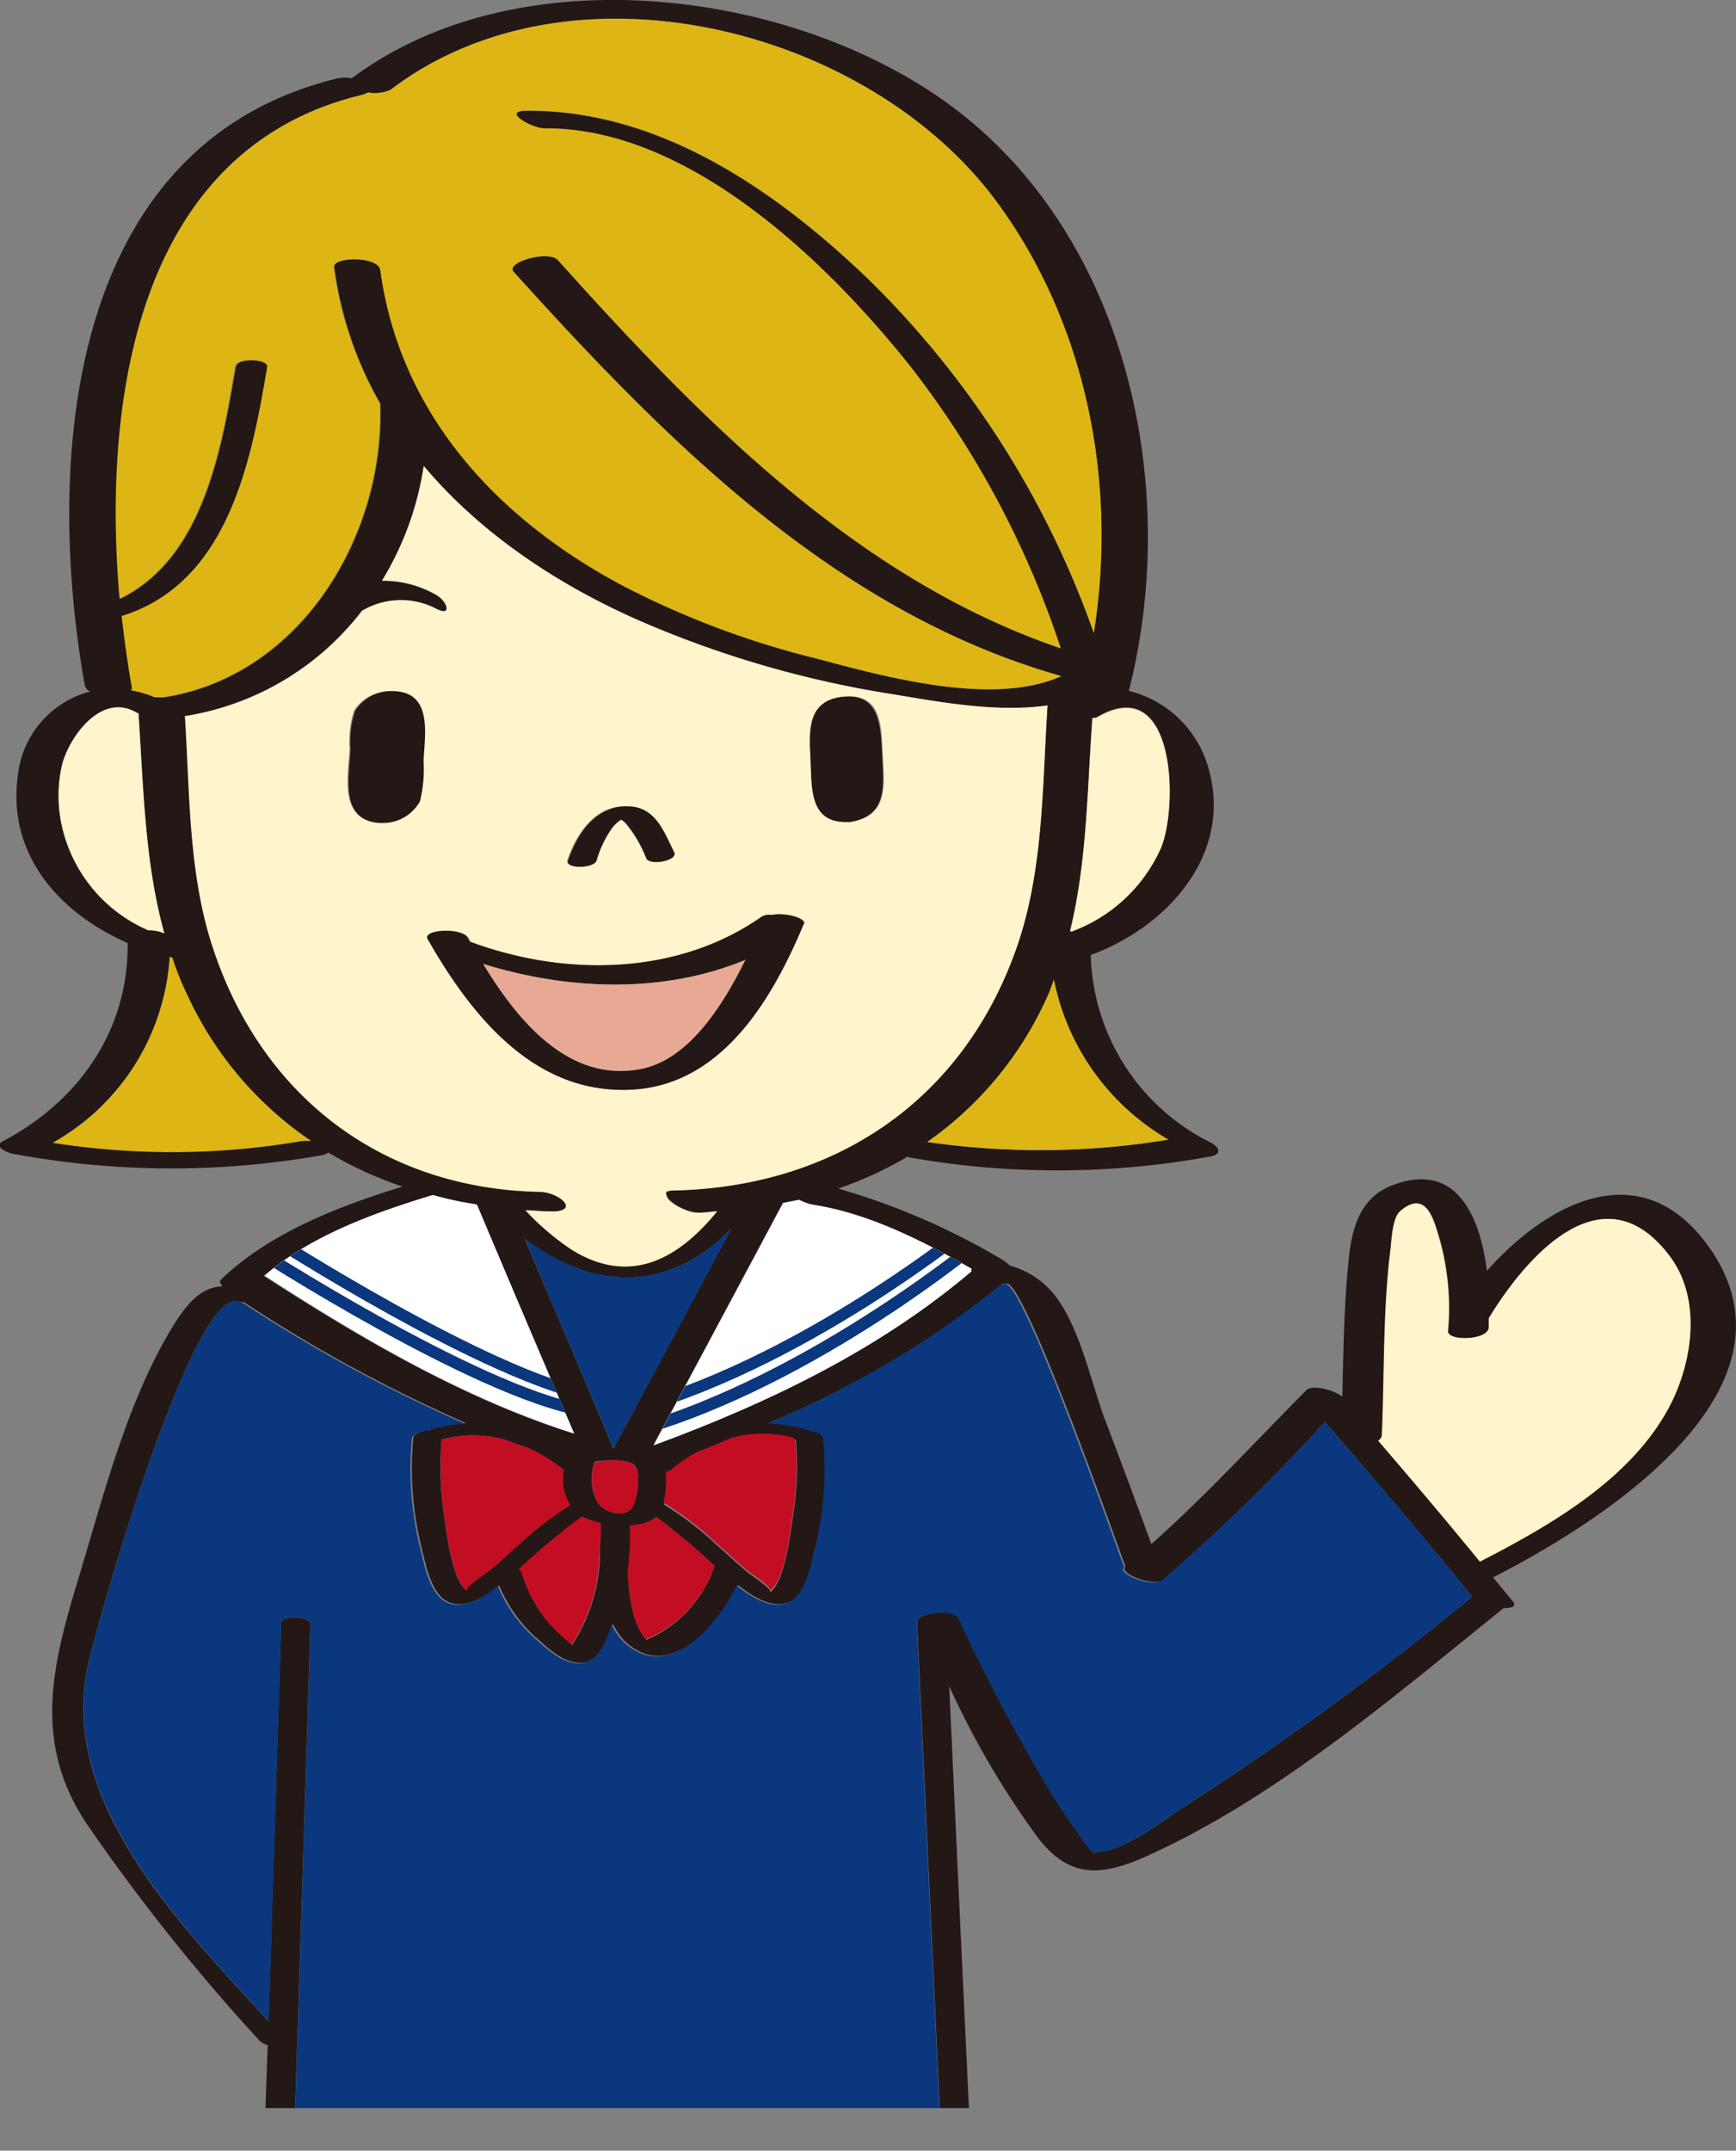 <svg xmlns="http://www.w3.org/2000/svg" xmlns:xlink="http://www.w3.org/1999/xlink" width="124.89" height="154.69" viewBox="0 0 124.89 154.69">
  <rect x="0" y="0" width="124.89" height="154.69" fill="#808080" stroke="none"/>
  <defs>
    <style>
      .a {
        fill: none;
      }

      .b {
        clip-path: url(#a);
      }

      .c {
        fill: #231815;
      }

      .d {
        fill: #fff4cc;
      }

      .e {
        fill: #0a377e;
      }

      .f {
        fill: #ddb616;
      }

      .g {
        fill: #fff;
      }

      .h {
        fill: #c30d23;
      }

      .i {
        fill: #e7a994;
      }

      .j {
        clip-path: url(#b);
      }

      .k {
        clip-path: url(#c);
      }
    </style>
    <clipPath id="a" transform="translate(-7.79 -8.37)">
      <rect class="a" width="135" height="160"/>
    </clipPath>
    <clipPath id="b" transform="translate(-7.79 -8.37)">
      <path class="a" d="M42.1,95q3.48,8.25,7,16.48c-7.94-2.53-15.34-6.86-22.27-11.36,3.34-2.89,7.92-4.53,12.1-5.8A25.57,25.57,0,0,0,42.1,95Z"/>
    </clipPath>
    <clipPath id="c" transform="translate(-7.79 -8.37)">
      <path class="a" d="M77.7,99.63a.12.12,0,0,0,0,.17C71,105.49,63,109.31,54.81,112.33q4.68-8.73,9.32-17.43v0l1.16-.23a3.64,3.64,0,0,0,1,.36C70.3,95.64,74.2,97.64,77.7,99.63Z"/>
    </clipPath>
  </defs>
  <title>el-mvch-mascot-02</title>
  <g class="b">
    <g>
      <path class="c" d="M130.69,98c7.47,10.41-8,20-15.49,23.83l1.42,1.71c.31.38-.09.5-.66.5-7.91,6.36-16.33,13.62-25.62,17.81-3.27,1.48-5.57,1.67-7.85-1.26a61.43,61.43,0,0,1-6.41-10.93q.75,16.43,1.54,32.9c0,.44-1.16.61-1.77.42h-48a.91.91,0,0,1-.86-.57.3.3,0,0,1-.17-.26c.08-2.23.14-4.45.23-6.68a1.56,1.56,0,0,1-.57-.3A141.5,141.5,0,0,1,14,139.51c-3.8-5.74-2.52-11.16-.62-17.43s3.7-13.53,7.24-18.93c1-1.47,1.92-2.19,3.13-2.26a.28.28,0,0,1,0-.12c-.17-.11-.19-.26,0-.42,3.46-3.32,8.46-5.24,13-6.63a27.82,27.82,0,0,1-5.34-2.45,1.18,1.18,0,0,1-.57.21,62.23,62.23,0,0,1-22-.1c-.23,0-1.65-.49-.87-.91,5.49-2.89,9.08-8,9-14.27-4.81-2.11-8.71-6.3-7.89-12.09a7,7,0,0,1,5.19-6,.69.69,0,0,1-.38-.44C11,41.43,12.6,18.72,32.1,14a2.89,2.89,0,0,1,1,0C44.74,5.28,63.8,7.43,75.32,15.35,88.68,24.52,92.85,43,89,58.06a7.93,7.93,0,0,1,5.55,5c2.24,6.43-2.61,11.92-8.29,14a15.51,15.51,0,0,0,8.61,13.48c.55.28.91.8.06,1a61.13,61.13,0,0,1-21.54.11.69.69,0,0,1-.3-.09,27.16,27.16,0,0,1-5,2.3A50.16,50.16,0,0,1,79.94,99a2.39,2.39,0,0,1,.49.4,6.14,6.14,0,0,1,3.43,2.39c1.67,2.34,2.41,5.93,3.38,8.57,1.14,3,2.26,6,3.38,9.07,3.92-3.48,7.45-7.34,11.14-11.06.46-.46,2,0,2.6.45.08-3.42.12-6.88.5-10.26.28-2.28,1-4.22,3.27-5,4.48-1.61,6.14,2.34,6.63,6.22C119.11,94.88,125.84,91.27,130.69,98ZM128,109.31c1.58-3.16,2.17-7.53-.08-10.57-4.94-6.58-10.62.45-13,4.45,0,.24,0,.47,0,.66,0,.93-3,1-2.94.27a18.37,18.37,0,0,0-.63-6.71c-.36-1.14-.89-3.61-2.83-1.9-.53.49-.59,2-.67,2.73-.55,4.39-.43,8.94-.62,13.35a.5.5,0,0,1-.27.4c2.47,2.87,4.92,5.77,7.32,8.7C119.49,118,125.33,114.61,128,109.31ZM113.7,123.22c-3.44-4.26-7-8.42-10.59-12.58A141,141,0,0,1,91.48,122c-.69.55-3.27-.48-2.72-.94-.7-1.88-7.41-21-8.59-20.35a1.09,1.09,0,0,1-.25,0,67.52,67.52,0,0,1-16.82,10,13.62,13.62,0,0,1,2.87.46,2.3,2.3,0,0,1,.25.09c.45.08.87.27.89.57a23.43,23.43,0,0,1-.65,8.08c-.34,1.31-.7,3.55-2.26,3.8-1.16.21-2.34-.57-3.32-1.33-1.14,2.4-3.77,5.65-6.5,5a3.93,3.93,0,0,1-2.49-2.22c-.38,1.12-.92,2.52-2,2.77-1.31.27-2.53-.89-3.42-1.67a10.33,10.33,0,0,1-2.77-3.86c-.92.74-2.08,1.52-3.27,1.31-1.6-.28-2-2.81-2.34-4.14a23.45,23.45,0,0,1-.57-7.74c0-.36.61-.55,1.14-.59.09,0,.13-.07.23-.09a12.25,12.25,0,0,1,2.43-.42,107.15,107.15,0,0,1-16-8.71A1.72,1.72,0,0,1,25,102c-3.35-1.31-10.34,23.59-10.89,26.13-2.11,9.81,6.52,18.55,13,25.62q.45-14.34.91-28.66c0-.59,2.13-.49,2.11.12q-.57,18-1.14,35.88H75.45Q74.6,143,73.76,125c0-.16.17-.29.4-.38.65-.37,2.34-.4,2.61.17a133,133,0,0,0,6.69,12.6c.66,1.1,1.4,2.13,2.14,3.19a5.47,5.47,0,0,0,.92,1.12c0-.09.28-.13.57-.17,2-.3,4.27-2.18,5.93-3.23A221.27,221.27,0,0,0,113.7,123.22ZM91.31,69.33c1.25-3,1.08-12.77-4.64-9.37a1.23,1.23,0,0,1-.29.08C86,65.17,86,70.34,84.77,75.28l.13,0A11.28,11.28,0,0,0,91.31,69.33Zm.53,21a17.16,17.16,0,0,1-8.23-11.5c-.12.32-.23.64-.36,1A25.5,25.5,0,0,1,74.5,90.51,56.64,56.64,0,0,0,91.84,90.34ZM86.48,53.9C88.17,43.22,86,31.83,79.58,23c-9.24-12.67-30.72-18.07-43.7-8.17a2.85,2.85,0,0,1-1.61.19,2.66,2.66,0,0,1-.52.19c-16,3.9-18.62,21.8-17.29,36.23,5.95-2.91,7.28-10.68,8.3-16.67.12-.72,2.42-.55,2.32,0-1.16,6.88-2.85,15.55-10.47,17.92h0c.21,1.79.44,3.54.74,5.17a.49.49,0,0,1-.06.17,7.72,7.72,0,0,1,1.68.5l.47,0a.59.59,0,0,0,.17,0C29.48,57,35.52,46.85,35.16,37.4a26.83,26.83,0,0,1-3.31-9.79c-.13-.81,3.23-.83,3.35.23,1.44,10.34,8.44,17.87,17.41,22.66a62.65,62.65,0,0,0,14,5.26C71.29,57,79.22,59.24,84.14,57c-16.23-4.6-28.36-16.88-39.4-29.08-.61-.69,2.51-1.58,3.19-.84C58.14,38.43,69.39,50,84.1,55A67.25,67.25,0,0,0,73.19,34.63c-6-7.55-15.94-17.11-26.23-17-.89,0-3.17-1.28-1.27-1.28,9.58-.07,18,5.78,24.67,12.21A66.64,66.64,0,0,1,86.48,53.9ZM80.93,76.52c1.94-5.55,1.84-11.61,2.22-17.41-3.61.51-7.56-.21-11-.76A74.53,74.53,0,0,1,55,53.54c-6.42-2.68-12.39-6.5-16.7-11.63a22.05,22.05,0,0,1-3,8.25,7.68,7.68,0,0,1,3.86,1c.8.42,1.24,1.66,0,1a5.49,5.49,0,0,0-5.3.17,20,20,0,0,1-12.64,7.55s-.06,0-.1,0c.35,5.47.25,11.21,1.94,16.46,3.46,10.76,12.13,17.54,23.59,17.77,1.46,0,3,1.48.72,1.41-.59,0-1.19,0-1.75-.08A18.48,18.48,0,0,0,49,98.28c4.2,2.57,7.64.61,10.41-2.79-.41,0-.76.09-1.14.09a.23.23,0,0,1-.17,0l-.15,0c-.74,0-2.15-.78-2.17-1.23-.13-.19-.05-.33.46-.36C67.81,93.76,77.07,87.56,80.93,76.52ZM77.66,99.8a.12.12,0,0,1,0-.17c-3.5-2-7.4-4-11.39-4.62a3.64,3.64,0,0,1-1-.36l-1.16.23v0q-4.65,8.7-9.32,17.43C63,109.31,71,105.49,77.66,99.8ZM64.87,117.19a21.71,21.71,0,0,0,.17-5.28.47.47,0,0,1-.17,0,8.6,8.6,0,0,0-4.39,0c-.82.31-1.62.65-2.44,1a11.28,11.28,0,0,0-2,1.35,1.13,1.13,0,0,1-.31.1,7.81,7.81,0,0,1,0,1,7.73,7.73,0,0,1-.17,1.23,23.42,23.42,0,0,1,3.77,2.89c.72.63,1.42,1.29,2.14,1.9.38.31,2,1.37,1.7,1.54C64.3,122.14,64.7,118.33,64.87,117.19Zm-12.93-4.65q4.23-7.91,8.46-15.8c-4.56,4.68-10,4.43-14.86.74,2.13,5,4.27,10.06,6.4,15.11ZM59.2,121A50.49,50.49,0,0,0,55,117.48a3.14,3.14,0,0,1-1.88.63,18,18,0,0,1-.15,3.21c0,1.73.38,4,1.33,5A8.83,8.83,0,0,0,59.2,121Zm-5.85-4.37c.32-.61.57-2.47.06-2.89s-1.85-.38-2.82-.24a3.45,3.45,0,0,0,.23,3v0a0,0,0,0,0,0,0C51.39,117.25,52.91,117.59,53.35,116.66ZM51,119a9.72,9.72,0,0,0,0-1.08,4.53,4.53,0,0,1-.78-.23,4.23,4.23,0,0,1-.53-.23,52.76,52.76,0,0,0-4.56,3.8c.11.06.19.12.21.21a10.25,10.25,0,0,0,1.56,3.16,10,10,0,0,0,1.38,1.46s.4.34.67.61a12.54,12.54,0,0,0,2-6.16A11.4,11.4,0,0,1,51,119Zm-1.94-7.49q-3.48-8.23-7-16.48a25.57,25.57,0,0,1-3.2-.68c-4.18,1.27-8.76,2.91-12.1,5.8C33.73,104.63,41.13,109,49.07,111.49Zm-.26,5.13a3.58,3.58,0,0,1-.46-2.54,12.13,12.13,0,0,0-2.55-1.58c-.57-.19-1.14-.4-1.71-.61a8.67,8.67,0,0,0-4.52,0,23.35,23.35,0,0,0,.15,5.28c.17,1.14.59,5,1.69,5.59-.32-.17,1.33-1.23,1.71-1.54.73-.61,1.43-1.27,2.15-1.9A23.79,23.79,0,0,1,48.81,116.62ZM29.46,90.41a3,3,0,0,1,.7,0,25.73,25.73,0,0,1-8.88-10.38,22.36,22.36,0,0,1-1.14-2.81L20,77.2a16.51,16.51,0,0,1-8.36,13.33A55.24,55.24,0,0,0,29.46,90.41Zm-11-15.13a2.69,2.69,0,0,1,1.16.23c-1.42-5.13-1.5-10.47-1.86-15.83l-.15-.06c-2.49-1.46-4.79,1.67-5.34,3.73a10,10,0,0,0-.08,4.14A10.72,10.72,0,0,0,18.45,75.28Z" transform="translate(-7.79 -8.37)"/>
      <path class="d" d="M127.93,98.74c2.25,3,1.66,7.41.08,10.57-2.68,5.3-8.52,8.7-13.76,11.38-2.4-2.93-4.85-5.83-7.32-8.7a.5.5,0,0,0,.27-.4c.19-4.41.07-9,.62-13.35.08-.7.14-2.24.67-2.73,1.94-1.71,2.47.76,2.83,1.9a18.37,18.37,0,0,1,.63,6.71c0,.74,2.89.66,2.94-.27,0-.19,0-.42,0-.66C117.31,99.19,123,92.16,127.93,98.74Z" transform="translate(-7.79 -8.37)"/>
      <path class="e" d="M103.11,110.64c3.59,4.16,7.15,8.32,10.59,12.58A221.27,221.27,0,0,1,93,138.31c-1.66,1.05-3.94,2.93-5.93,3.23-.29,0-.57.08-.57.17a5.47,5.47,0,0,1-.92-1.12c-.74-1.06-1.48-2.09-2.14-3.19a133,133,0,0,1-6.69-12.6c-.27-.57-2-.54-2.61-.17-.23.09-.42.22-.4.38q.83,18,1.69,36.07H29q.57-18,1.14-35.88c0-.61-2.09-.71-2.11-.12q-.45,14.34-.91,28.66c-6.46-7.07-15.09-15.81-13-25.62.55-2.54,7.54-27.44,10.89-26.13a1.72,1.72,0,0,0,.21.07,107.15,107.15,0,0,0,16,8.71,12.25,12.25,0,0,0-2.43.42c-.1,0-.14.07-.23.09-.53,0-1.1.23-1.14.59a23.45,23.45,0,0,0,.57,7.74c.34,1.33.74,3.86,2.34,4.14,1.19.21,2.35-.57,3.27-1.31a10.33,10.33,0,0,0,2.77,3.86c.89.78,2.11,1.94,3.42,1.67,1.12-.25,1.66-1.65,2-2.77a3.93,3.93,0,0,0,2.49,2.22c2.73.65,5.36-2.6,6.5-5,1,.76,2.16,1.54,3.32,1.33,1.56-.25,1.92-2.49,2.26-3.8a23.43,23.43,0,0,0,.65-8.08c0-.3-.44-.49-.89-.57a2.3,2.3,0,0,0-.25-.09,13.62,13.62,0,0,0-2.87-.46,67.52,67.52,0,0,0,16.82-10,1.09,1.09,0,0,0,.25,0c1.18-.65,7.89,18.47,8.59,20.35-.55.46,2,1.49,2.72.94A141,141,0,0,0,103.11,110.64Z" transform="translate(-7.79 -8.37)"/>
      <path class="d" d="M86.67,60c5.72-3.4,5.89,6.41,4.64,9.37a11.28,11.28,0,0,1-6.41,6l-.13,0C86,70.34,86,65.17,86.38,60A1.23,1.23,0,0,0,86.67,60Z" transform="translate(-7.79 -8.37)"/>
      <path class="f" d="M83.61,78.84a17.16,17.16,0,0,0,8.23,11.5,56.64,56.64,0,0,1-17.34.17,25.5,25.5,0,0,0,8.75-10.72C83.38,79.48,83.49,79.16,83.61,78.84Z" transform="translate(-7.79 -8.37)"/>
      <path class="f" d="M79.58,23c6.44,8.82,8.59,20.21,6.9,30.89A66.64,66.64,0,0,0,70.36,28.53C63.69,22.1,55.27,16.25,45.69,16.32c-1.9,0,.38,1.28,1.27,1.28,10.29-.08,20.21,9.48,26.23,17A67.25,67.25,0,0,1,84.1,55c-14.71-5-26-16.59-36.17-27.92-.68-.74-3.8.15-3.19.84,11,12.2,23.17,24.48,39.4,29.08-4.92,2.22-12.85,0-17.58-1.26a62.65,62.65,0,0,1-14-5.26c-9-4.79-16-12.32-17.41-22.66-.12-1.06-3.48-1-3.35-.23a26.83,26.83,0,0,0,3.31,9.79c.36,9.45-5.68,19.58-15.57,21.14a.59.59,0,0,1-.17,0l-.47,0a7.72,7.72,0,0,0-1.68-.5.49.49,0,0,0,.06-.17c-.3-1.63-.53-3.38-.74-5.17h0c7.62-2.37,9.31-11,10.47-17.92.1-.57-2.2-.74-2.32,0-1,6-2.35,13.76-8.3,16.67C15.13,37,17.71,19.12,33.75,15.22a2.66,2.66,0,0,0,.52-.19,2.85,2.85,0,0,0,1.61-.19C48.86,4.94,70.34,10.34,79.58,23Z" transform="translate(-7.79 -8.37)"/>
      <path class="d" d="M83.15,59.11c-.38,5.8-.28,11.86-2.22,17.41C77.07,87.56,67.81,93.76,56.2,94c-.51,0-.59.17-.46.36,0,.45,1.43,1.23,2.17,1.23l.15,0a.23.23,0,0,0,.17,0c.38,0,.73-.07,1.14-.09-2.77,3.4-6.21,5.36-10.41,2.79a18.48,18.48,0,0,1-3.37-2.87c.56,0,1.16.08,1.75.08,2.28.07.74-1.37-.72-1.41-11.46-.23-20.13-7-23.59-17.77-1.69-5.25-1.59-11-1.94-16.46,0,0,.08,0,.1,0A20,20,0,0,0,33.83,52.3a5.49,5.49,0,0,1,5.3-.17c1.26.67.82-.57,0-1a7.68,7.68,0,0,0-3.86-1,22.05,22.05,0,0,0,3-8.25c4.31,5.13,10.28,9,16.7,11.63a74.53,74.53,0,0,0,17.17,4.81C75.59,58.9,79.54,59.62,83.15,59.11ZM69,67.49c2.72-.46,2.4-2.6,2.3-4.77-.11-2,0-4.49-2.75-4.24S66,60.91,66.1,62.91s-.13,4.58,2.51,4.58H69Zm-3.34,7.34c.17-.42-1.35-.84-2.3-.65a1.08,1.08,0,0,0-.72.13c-6.07,4.26-14.2,4.32-21,1.79a1.84,1.84,0,0,0-.15-.28c-.42-.75-3.25-.61-2.87.09,3,5.27,7.34,10.82,14,10.85C59.45,86.8,63.25,80.49,65.61,74.83ZM54.3,70.11c.25.5,2.3.17,2-.45-.71-1.41-1.3-3.12-3.14-3.29-2.43-.23-3.86,1.82-4.56,3.88-.19.62,1.86.57,2.05,0a7.65,7.65,0,0,1,1-2.17,2.42,2.42,0,0,1,.78-.78s0,0,0,0a1.66,1.66,0,0,1,.38.32A9.15,9.15,0,0,1,54.3,70.11Zm-16.08-7c.11-2,.65-5-2.26-5a3,3,0,0,0-2.7,1.37,7.12,7.12,0,0,0-.32,2.72c-.1,2-.78,5.09,2.05,5.3,0,0,.07,0,.11,0l0,0,0,0,.11,0A3,3,0,0,0,38,66,9.59,9.59,0,0,0,38.22,63.06Z" transform="translate(-7.79 -8.37)"/>
      <path class="g" d="M77.7,99.63a.12.12,0,0,0,0,.17C71,105.49,63,109.31,54.81,112.33q4.68-8.73,9.32-17.43v0l1.16-.23a3.64,3.64,0,0,0,1,.36C70.3,95.64,74.2,97.64,77.7,99.63Z" transform="translate(-7.79 -8.37)"/>
      <path class="c" d="M71.25,62.72c.1,2.17.42,4.31-2.3,4.77h-.34c-2.64,0-2.41-2.6-2.51-4.58s-.24-4.2,2.4-4.43S71.14,60.74,71.25,62.72Z" transform="translate(-7.79 -8.37)"/>
      <path class="c" d="M63.31,74.18c1-.19,2.47.23,2.3.65-2.36,5.66-6.16,12-13.06,11.93-6.63,0-11-5.58-14-10.85-.38-.7,2.45-.84,2.87-.09a1.84,1.84,0,0,1,.15.28c6.79,2.53,14.92,2.47,21-1.79A1.08,1.08,0,0,1,63.31,74.18ZM53.88,85.26c3.4-.64,5.89-4.5,7.53-7.85-5.89,2.45-12.76,2.19-18.86.29C45,81.78,48.69,86.25,53.88,85.26Z" transform="translate(-7.79 -8.37)"/>
      <path class="h" d="M65,111.91a21.71,21.71,0,0,1-.17,5.28c-.17,1.14-.57,5-1.69,5.59.32-.17-1.32-1.23-1.7-1.54-.72-.61-1.42-1.27-2.14-1.9a23.42,23.42,0,0,0-3.77-2.89,7.73,7.73,0,0,0,.17-1.23,7.81,7.81,0,0,0,0-1,1.13,1.13,0,0,0,.31-.1,11.28,11.28,0,0,1,2-1.35c.82-.3,1.62-.64,2.44-1a8.6,8.6,0,0,1,4.39,0A.47.47,0,0,0,65,111.91Z" transform="translate(-7.79 -8.37)"/>
      <path class="e" d="M60.4,96.74q-4.24,7.91-8.46,15.8v0c-2.13-5-4.27-10.07-6.4-15.11C50.42,101.17,55.84,101.42,60.4,96.74Z" transform="translate(-7.79 -8.37)"/>
      <path class="i" d="M61.41,77.41c-1.64,3.35-4.13,7.21-7.53,7.85-5.19,1-8.84-3.48-11.33-7.56C48.65,79.6,55.52,79.86,61.41,77.41Z" transform="translate(-7.79 -8.37)"/>
      <path class="c" d="M56.28,69.66c.32.62-1.73,1-2,.45a9.15,9.15,0,0,0-1.41-2.47,1.66,1.66,0,0,0-.38-.32s0,0,0,0a2.42,2.42,0,0,0-.78.78,7.65,7.65,0,0,0-1,2.17c-.19.57-2.24.62-2.05,0,.7-2.06,2.13-4.11,4.56-3.88C55,66.54,55.57,68.25,56.28,69.66Z" transform="translate(-7.79 -8.37)"/>
      <path class="h" d="M55,117.48A50.49,50.49,0,0,1,59.2,121a8.83,8.83,0,0,1-4.92,5.27c-1-1-1.29-3.25-1.33-5a18,18,0,0,0,.15-3.21A3.14,3.14,0,0,0,55,117.48Z" transform="translate(-7.79 -8.37)"/>
      <path class="h" d="M53.41,113.77c.51.42.26,2.28-.06,2.89-.44.93-2,.59-2.51-.13a0,0,0,0,1,0,0v0a3.45,3.45,0,0,1-.23-3C51.56,113.39,52.84,113.26,53.41,113.77Z" transform="translate(-7.79 -8.37)"/>
      <path class="h" d="M51,117.9A9.72,9.72,0,0,1,51,119v0a11.4,11.4,0,0,0-.09,1.52,12.54,12.54,0,0,1-2,6.16c-.27-.27-.67-.61-.67-.61a10,10,0,0,1-1.38-1.46,10.25,10.25,0,0,1-1.56-3.16c0-.09-.1-.15-.21-.21a52.76,52.76,0,0,1,4.56-3.8,4.23,4.23,0,0,0,.53.23A4.53,4.53,0,0,0,51,117.9Z" transform="translate(-7.79 -8.37)"/>
      <path class="g" d="M42.1,95q3.48,8.25,7,16.48c-7.94-2.53-15.34-6.86-22.27-11.36,3.34-2.89,7.92-4.53,12.1-5.8A25.57,25.57,0,0,0,42.1,95Z" transform="translate(-7.79 -8.37)"/>
      <path class="h" d="M48.35,114.08a3.58,3.58,0,0,0,.46,2.54,23.79,23.79,0,0,0-3.54,2.72c-.72.63-1.42,1.29-2.15,1.9-.38.31-2,1.37-1.71,1.54-1.1-.64-1.52-4.45-1.69-5.59a23.35,23.35,0,0,1-.15-5.28,8.67,8.67,0,0,1,4.52,0c.57.21,1.14.42,1.71.61A12.13,12.13,0,0,1,48.35,114.08Z" transform="translate(-7.79 -8.37)"/>
      <path class="c" d="M36,58.08c2.91,0,2.37,3,2.26,5A9.59,9.59,0,0,1,38,66a3,3,0,0,1-2.72,1.56l-.11,0,0,0,0,0s-.09,0-.11,0c-2.83-.21-2.15-3.25-2.05-5.3a7.12,7.12,0,0,1,.32-2.72A3,3,0,0,1,36,58.08Z" transform="translate(-7.79 -8.37)"/>
      <path class="f" d="M30.16,90.45a3,3,0,0,0-.7,0,55.24,55.24,0,0,1-17.87.12A16.51,16.51,0,0,0,20,77.2l.19.06a22.36,22.36,0,0,0,1.14,2.81A25.73,25.73,0,0,0,30.16,90.45Z" transform="translate(-7.79 -8.37)"/>
      <path class="d" d="M19.61,75.51a2.69,2.69,0,0,0-1.16-.23,10.72,10.72,0,0,1-6.27-7.79,10,10,0,0,1,.08-4.14c.55-2.06,2.85-5.19,5.34-3.73l.15.06C18.11,65,18.19,70.38,19.61,75.51Z" transform="translate(-7.79 -8.37)"/>
      <g class="j">
        <g>
          <path class="e" d="M49.62,110.23c-7.82-1.41-23.33-11.42-24-11.84l.46-.71c.16.1,16,10.34,23.67,11.72Z" transform="translate(-7.79 -8.37)"/>
          <path class="e" d="M50.58,109.26c-7.82-1.4-23.32-11.42-24-11.84l.46-.71c.16.1,16,10.35,23.67,11.72Z" transform="translate(-7.79 -8.37)"/>
        </g>
      </g>
      <g class="k">
        <g>
          <path class="e" d="M53.59,111.71l-.24-.81C66.3,107.19,78.4,97,78.52,96.92l.54.64C78.94,97.67,66.71,108,53.59,111.71Z" transform="translate(-7.79 -8.37)"/>
          <path class="e" d="M53.59,110.13l-.24-.81c12.95-3.71,25.05-13.88,25.17-14l.54.64C78.94,96.08,66.71,106.37,53.59,110.13Z" transform="translate(-7.79 -8.37)"/>
        </g>
      </g>
    </g>
  </g>
</svg>

